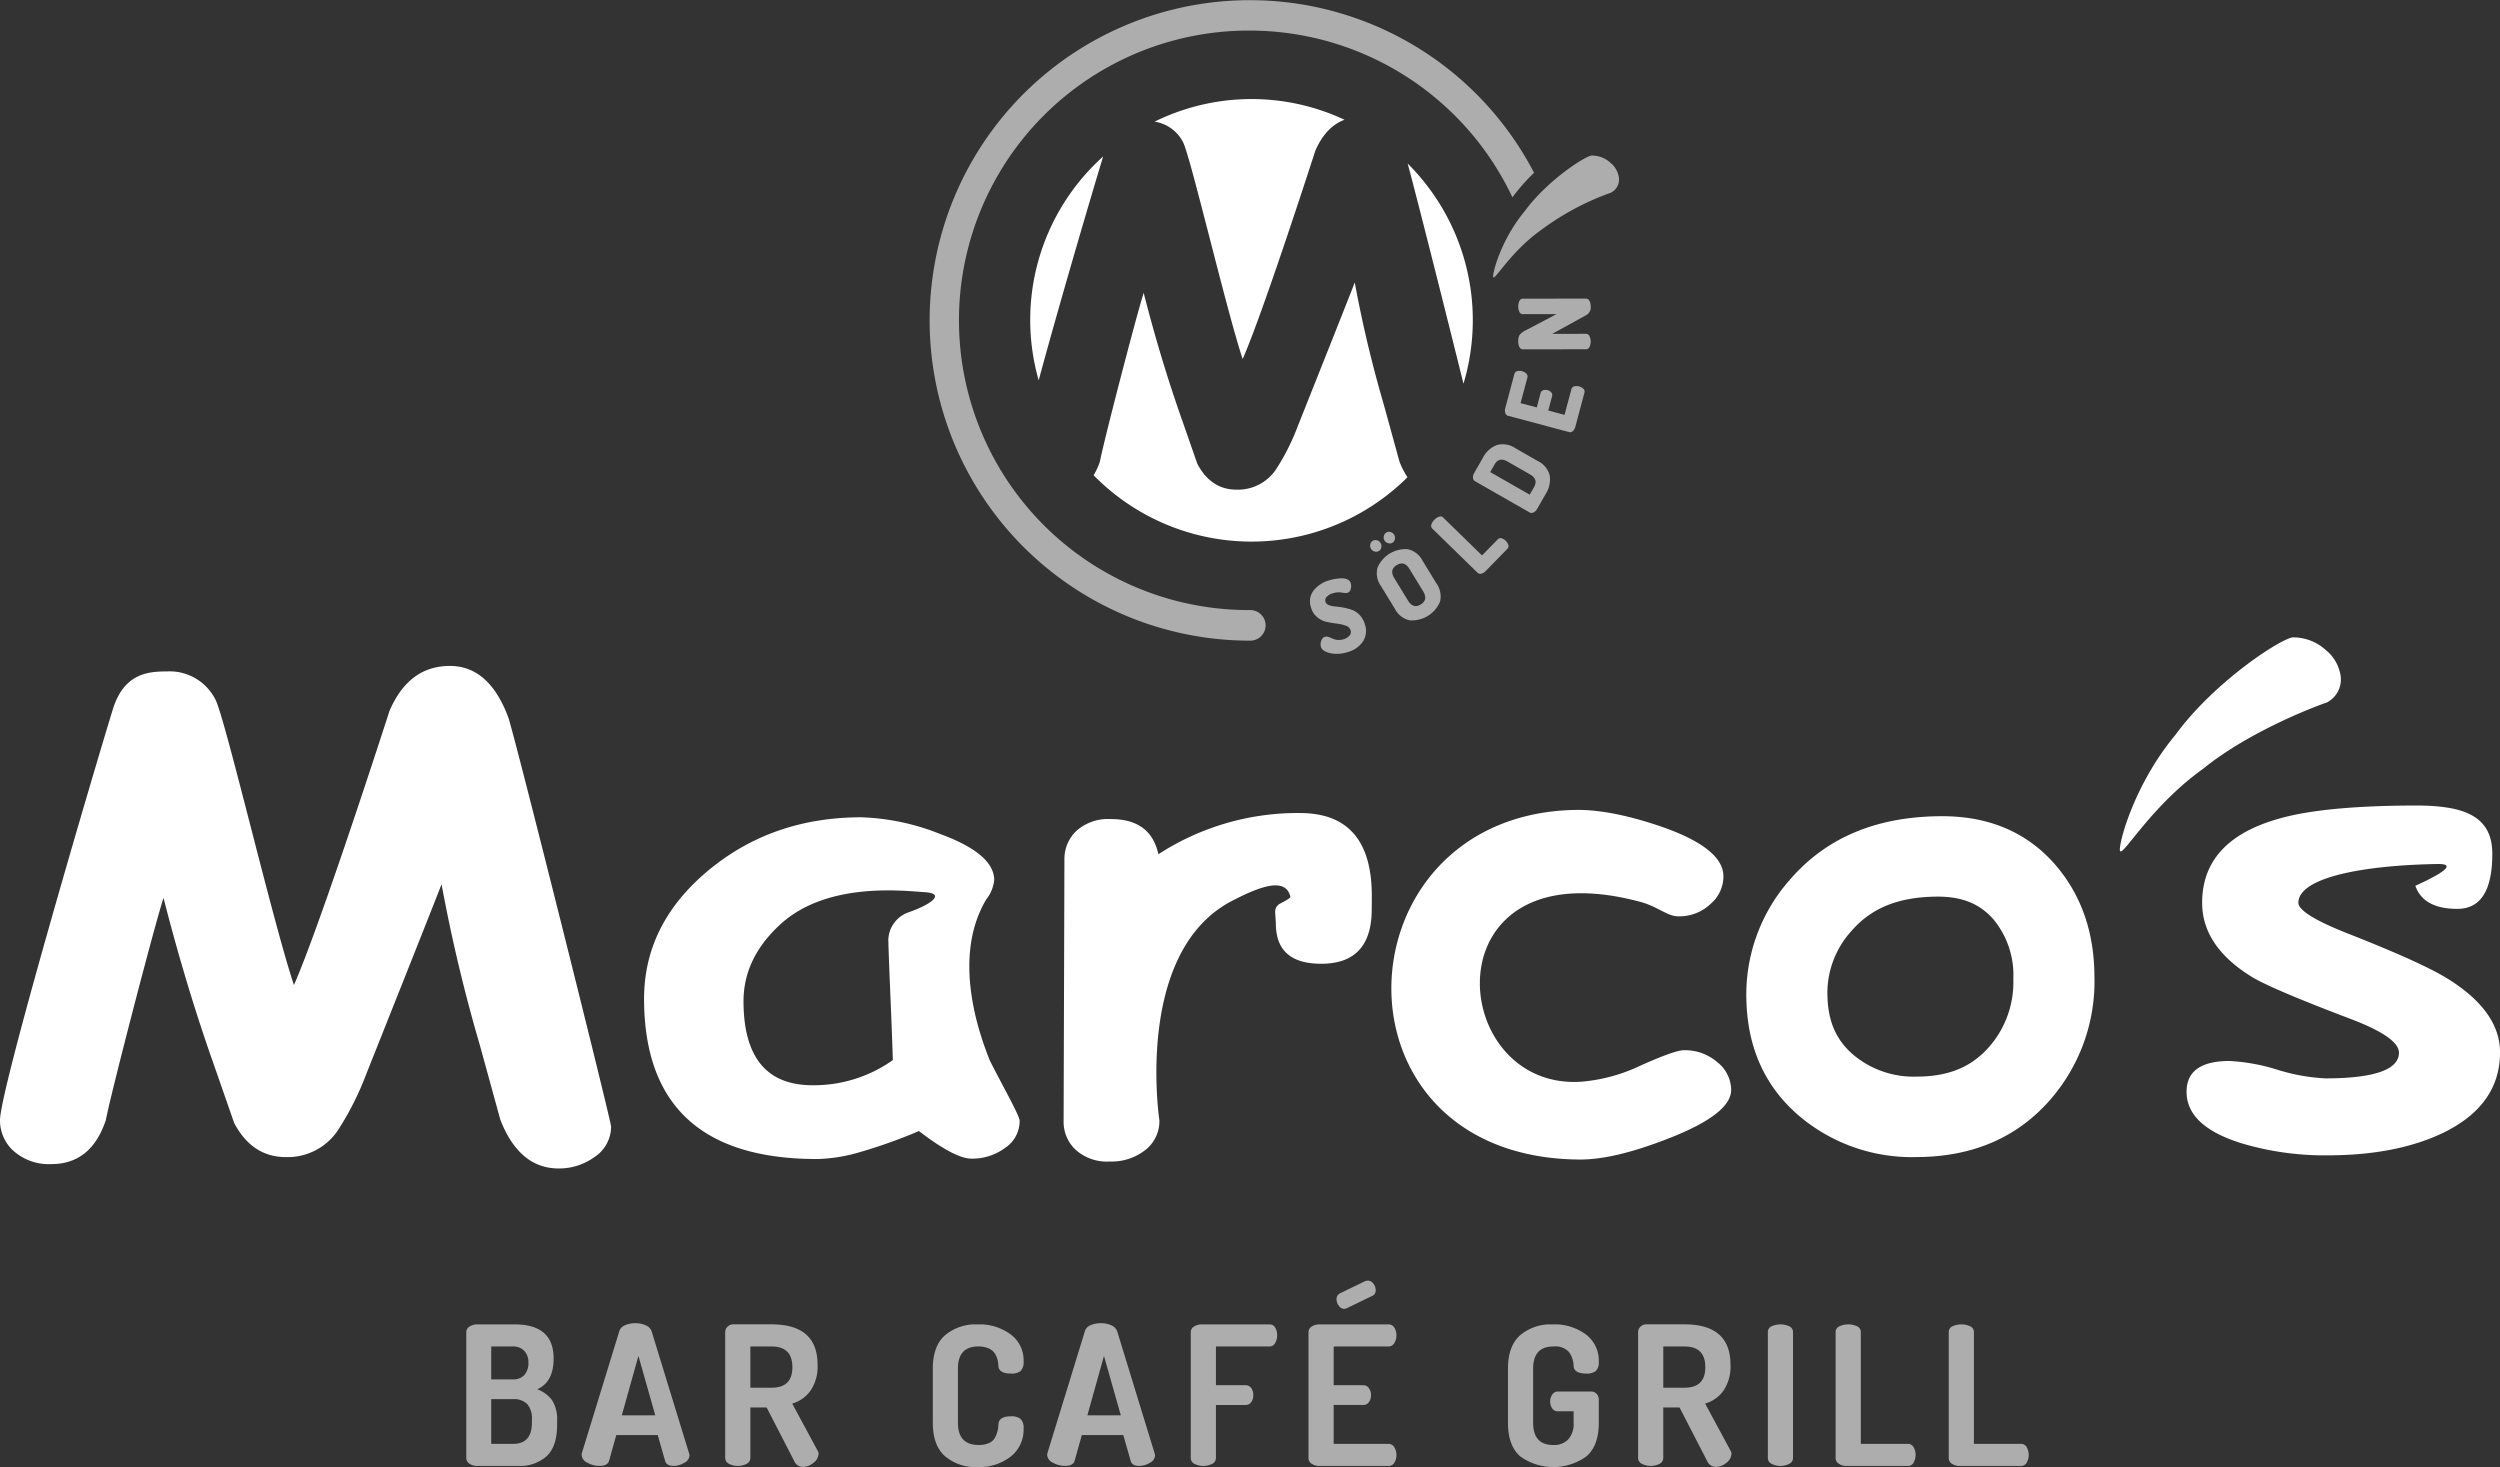 <svg id="logo-footer" xmlns="http://www.w3.org/2000/svg" xmlns:xlink="http://www.w3.org/1999/xlink" width="426.889" height="250.517" viewBox="0 0 426.889 250.517">
  <rect x="0" y="0" width="426.889" height="250.517" fill="#333333" stroke="none"/>
  <defs>
    <clipPath id="clip-path">
      <rect id="Rechteck_60" data-name="Rechteck 60" width="426.889" height="250.517" fill="none"/>
    </clipPath>
    <clipPath id="clip-path-3">
      <rect id="Rechteck_39" data-name="Rechteck 39" width="15.508" height="24.172" fill="none"/>
    </clipPath>
    <clipPath id="clip-path-4">
      <rect id="Rechteck_40" data-name="Rechteck 40" width="18.426" height="24.372" fill="none"/>
    </clipPath>
    <clipPath id="clip-path-5">
      <rect id="Rechteck_41" data-name="Rechteck 41" width="15.938" height="24.338" fill="none"/>
    </clipPath>
    <clipPath id="clip-path-6">
      <rect id="Rechteck_42" data-name="Rechteck 42" width="15.508" height="24.372" fill="none"/>
    </clipPath>
    <clipPath id="clip-path-8">
      <rect id="Rechteck_44" data-name="Rechteck 44" width="14.746" height="24.173" fill="none"/>
    </clipPath>
    <clipPath id="clip-path-9">
      <rect id="Rechteck_45" data-name="Rechteck 45" width="15.012" height="31.647" fill="none"/>
    </clipPath>
    <clipPath id="clip-path-10">
      <rect id="Rechteck_46" data-name="Rechteck 46" width="15.51" height="24.372" fill="none"/>
    </clipPath>
    <clipPath id="clip-path-12">
      <rect id="Rechteck_48" data-name="Rechteck 48" width="4.296" height="24.173" fill="none"/>
    </clipPath>
    <clipPath id="clip-path-13">
      <rect id="Rechteck_49" data-name="Rechteck 49" width="13.656" height="24.173" fill="none"/>
    </clipPath>
    <clipPath id="clip-path-15">
      <rect id="Rechteck_51" data-name="Rechteck 51" width="9.564" height="12.903" fill="none"/>
    </clipPath>
    <clipPath id="clip-path-16">
      <rect id="Rechteck_52" data-name="Rechteck 52" width="12.064" height="15.169" fill="none"/>
    </clipPath>
    <clipPath id="clip-path-17">
      <rect id="Rechteck_53" data-name="Rechteck 53" width="13.198" height="9.794" fill="none"/>
    </clipPath>
    <clipPath id="clip-path-18">
      <rect id="Rechteck_54" data-name="Rechteck 54" width="13.173" height="11.749" fill="none"/>
    </clipPath>
    <clipPath id="clip-path-19">
      <rect id="Rechteck_55" data-name="Rechteck 55" width="13.602" height="10.479" fill="none"/>
    </clipPath>
    <clipPath id="clip-path-20">
      <rect id="Rechteck_56" data-name="Rechteck 56" width="12.386" height="8.667" fill="none"/>
    </clipPath>
    <clipPath id="clip-path-21">
      <rect id="Rechteck_57" data-name="Rechteck 57" width="103.205" height="109.393" fill="none"/>
    </clipPath>
    <clipPath id="clip-path-22">
      <rect id="Rechteck_58" data-name="Rechteck 58" width="21.496" height="20.821" fill="none"/>
    </clipPath>
  </defs>
  <g id="Gruppe_169" data-name="Gruppe 169" clip-path="url(#clip-path)">
    <g id="Gruppe_168" data-name="Gruppe 168">
      <g id="Gruppe_167" data-name="Gruppe 167" clip-path="url(#clip-path)">
        <g id="Gruppe_109" data-name="Gruppe 109" transform="translate(79.619 226.145)" opacity="0.6">
          <g id="Gruppe_108" data-name="Gruppe 108">
            <g id="Gruppe_107" data-name="Gruppe 107" clip-path="url(#clip-path-3)">
              <path id="Pfad_50" data-name="Pfad 50" d="M44.939,150.491V129a1.121,1.121,0,0,1,.562-.992,2.379,2.379,0,0,1,1.322-.365h6.384q6.647,0,6.646,5.82,0,4.034-2.81,5.258a5.481,5.481,0,0,1,2.546,1.867,6.051,6.051,0,0,1,.859,3.522v.695q0,3.67-1.786,5.34a6.79,6.79,0,0,1-4.828,1.669H46.822a2.212,2.212,0,0,1-1.355-.4,1.149,1.149,0,0,1-.528-.927M49.2,137.033h3.7a2.494,2.494,0,0,0,1.968-.762,3.011,3.011,0,0,0,.677-2.082,2.824,2.824,0,0,0-.71-2.034,2.591,2.591,0,0,0-1.967-.744H49.2Zm0,11.011h3.738q3.205,0,3.205-3.605v-.53a3.73,3.73,0,0,0-.808-2.677,3.226,3.226,0,0,0-2.4-.826H49.2Z" transform="translate(-44.938 -127.641)" fill="#fff"/>
            </g>
          </g>
        </g>
        <g id="Gruppe_112" data-name="Gruppe 112" transform="translate(99.313 225.946)" opacity="0.6">
          <g id="Gruppe_111" data-name="Gruppe 111">
            <g id="Gruppe_110" data-name="Gruppe 110" clip-path="url(#clip-path-4)">
              <path id="Pfad_51" data-name="Pfad 51" d="M56.054,149.991a2.247,2.247,0,0,1,.066-.354l6.389-20.8a1.628,1.628,0,0,1,.976-.969,4.36,4.36,0,0,1,1.768-.342,4.113,4.113,0,0,1,1.786.379,1.727,1.727,0,0,1,.992,1.075l6.382,20.8a2,2,0,0,1,.067.329,1.5,1.5,0,0,1-.895,1.256,3.532,3.532,0,0,1-1.82.53c-.813,0-1.3-.289-1.453-.861l-1.258-4.4H61.972l-1.233,4.4q-.26.861-1.639.859a4.205,4.205,0,0,1-2.064-.547,1.586,1.586,0,0,1-.982-1.362m6.862-6.722h5.717l-2.876-10.152Z" transform="translate(-56.054 -127.529)" fill="#fff"/>
            </g>
          </g>
        </g>
        <g id="Gruppe_115" data-name="Gruppe 115" transform="translate(123.83 226.145)" opacity="0.6">
          <g id="Gruppe_114" data-name="Gruppe 114">
            <g id="Gruppe_113" data-name="Gruppe 113" clip-path="url(#clip-path-5)">
              <path id="Pfad_52" data-name="Pfad 52" d="M69.892,150.457V128.964a1.272,1.272,0,0,1,.4-.927,1.35,1.35,0,0,1,.992-.4h6.547q7.837,0,7.838,6.912a7.379,7.379,0,0,1-1.175,4.364,5.809,5.809,0,0,1-3.157,2.25l4.332,8.035a.8.8,0,0,1,.165.53,2.014,2.014,0,0,1-.859,1.538,2.817,2.817,0,0,1-1.82.71,1.632,1.632,0,0,1-1.488-1.024l-4.7-9.128H74.19v8.63a1.107,1.107,0,0,1-.627.992,3.319,3.319,0,0,1-3.026,0,1.106,1.106,0,0,1-.645-.992m4.3-12h3.637q3.54,0,3.538-3.5,0-3.54-3.538-3.538H74.19Z" transform="translate(-69.892 -127.64)" fill="#fff"/>
            </g>
          </g>
        </g>
        <g id="Gruppe_118" data-name="Gruppe 118" transform="translate(159.283 226.145)" opacity="0.6">
          <g id="Gruppe_117" data-name="Gruppe 117">
            <g id="Gruppe_116" data-name="Gruppe 116" clip-path="url(#clip-path-6)">
              <path id="Pfad_53" data-name="Pfad 53" d="M89.9,144.439v-9.225q0-3.9,2.115-5.737a8.122,8.122,0,0,1,5.522-1.836,8.942,8.942,0,0,1,5.67,1.719,5.5,5.5,0,0,1,2.2,4.564,2.2,2.2,0,0,1-.5,1.669,2.454,2.454,0,0,1-1.653.446q-2.115,0-2.151-1.355c-.021-.285-.048-.533-.081-.742a3.821,3.821,0,0,0-.264-.827,2.8,2.8,0,0,0-.546-.859,2.644,2.644,0,0,0-.992-.6,4.444,4.444,0,0,0-1.556-.246q-3.471,0-3.473,3.8v9.225q0,3.8,3.54,3.8a4.2,4.2,0,0,0,1.768-.331,2.09,2.09,0,0,0,1.026-.943,5,5,0,0,0,.429-1.091,6.235,6.235,0,0,0,.149-1.173q.1-1.358,2.117-1.357a2.516,2.516,0,0,1,1.669.446,2.157,2.157,0,0,1,.514,1.671,5.819,5.819,0,0,1-2.2,4.761,8.758,8.758,0,0,1-5.7,1.788,8.068,8.068,0,0,1-5.5-1.836q-2.1-1.836-2.1-5.739" transform="translate(-89.903 -127.641)" fill="#fff"/>
            </g>
          </g>
        </g>
        <g id="Gruppe_121" data-name="Gruppe 121" transform="translate(178.81 225.946)" opacity="0.6">
          <g id="Gruppe_120" data-name="Gruppe 120">
            <g id="Gruppe_119" data-name="Gruppe 119" clip-path="url(#clip-path-4)">
              <path id="Pfad_54" data-name="Pfad 54" d="M100.924,149.991a2.124,2.124,0,0,1,.067-.354l6.389-20.8a1.62,1.62,0,0,1,.974-.969,4.372,4.372,0,0,1,1.768-.342,4.115,4.115,0,0,1,1.788.379,1.724,1.724,0,0,1,.99,1.075l6.382,20.8a2,2,0,0,1,.067.329,1.5,1.5,0,0,1-.893,1.256,3.532,3.532,0,0,1-1.82.53c-.815,0-1.3-.289-1.455-.861l-1.256-4.4h-7.085l-1.233,4.4q-.26.861-1.637.859a4.2,4.2,0,0,1-2.064-.547,1.588,1.588,0,0,1-.983-1.362m6.864-6.722H113.5l-2.876-10.152Z" transform="translate(-100.924 -127.529)" fill="#fff"/>
            </g>
          </g>
        </g>
        <g id="Gruppe_124" data-name="Gruppe 124" transform="translate(203.329 226.145)" opacity="0.6">
          <g id="Gruppe_123" data-name="Gruppe 123">
            <g id="Gruppe_122" data-name="Gruppe 122" clip-path="url(#clip-path-8)">
              <path id="Pfad_55" data-name="Pfad 55" d="M114.763,150.457V129a1.123,1.123,0,0,1,.562-.992,2.379,2.379,0,0,1,1.322-.365h11.541a1.085,1.085,0,0,1,.992.546,2.465,2.465,0,0,1,.33,1.306,2.53,2.53,0,0,1-.345,1.357,1.089,1.089,0,0,1-.976.562h-9.128v6.614h5.06a1.124,1.124,0,0,1,.976.494,2.087,2.087,0,0,1,.347,1.224,1.958,1.958,0,0,1-.347,1.157,1.119,1.119,0,0,1-.976.5h-5.06v9.059a1.1,1.1,0,0,1-.643.992,3.319,3.319,0,0,1-3.026,0,1.1,1.1,0,0,1-.627-.992" transform="translate(-114.763 -127.641)" fill="#fff"/>
            </g>
          </g>
        </g>
        <g id="Gruppe_127" data-name="Gruppe 127" transform="translate(223.433 218.671)" opacity="0.6">
          <g id="Gruppe_126" data-name="Gruppe 126">
            <g id="Gruppe_125" data-name="Gruppe 125" clip-path="url(#clip-path-9)">
              <path id="Pfad_56" data-name="Pfad 56" d="M126.11,153.712V132.253a1.123,1.123,0,0,1,.562-.992,2.379,2.379,0,0,1,1.322-.365h11.773a1.117,1.117,0,0,1,1.008.562,2.4,2.4,0,0,1,.347,1.29,2.445,2.445,0,0,1-.363,1.357,1.126,1.126,0,0,1-.992.562h-9.358v6.614h5.026a1.155,1.155,0,0,1,.992.512A2.029,2.029,0,0,1,136.79,143a1.979,1.979,0,0,1-.347,1.141,1.139,1.139,0,0,1-1.008.514h-5.026V151.3h9.358a1.129,1.129,0,0,1,.992.562,2.445,2.445,0,0,1,.363,1.357,2.4,2.4,0,0,1-.347,1.29,1.117,1.117,0,0,1-1.008.562H127.993a2.364,2.364,0,0,1-1.322-.365,1.123,1.123,0,0,1-.562-.992M130.9,126.63a1.061,1.061,0,0,1,.562-1.024l4.366-2.115a3,3,0,0,1,.429-.067,1.157,1.157,0,0,1,.927.512,1.781,1.781,0,0,1,.4,1.109.987.987,0,0,1-.6.992l-4.3,2.084a1.575,1.575,0,0,1-.464.133,1.148,1.148,0,0,1-.925-.53,1.806,1.806,0,0,1-.4-1.093" transform="translate(-126.11 -123.422)" fill="#fff"/>
            </g>
          </g>
        </g>
        <g id="Gruppe_130" data-name="Gruppe 130" transform="translate(257.494 226.145)" opacity="0.6">
          <g id="Gruppe_129" data-name="Gruppe 129">
            <g id="Gruppe_128" data-name="Gruppe 128" clip-path="url(#clip-path-10)">
              <path id="Pfad_57" data-name="Pfad 57" d="M145.335,144.439v-9.225q0-3.9,2.1-5.737a8.06,8.06,0,0,1,5.507-1.836,9,9,0,0,1,5.7,1.719,5.57,5.57,0,0,1,2.2,4.63,2.041,2.041,0,0,1-.514,1.619,2.527,2.527,0,0,1-1.635.431q-2.118,0-2.149-1.355a4.156,4.156,0,0,0-.827-2.363,3.189,3.189,0,0,0-2.613-.909q-3.471,0-3.471,3.8v9.225q0,3.8,3.439,3.8a3.354,3.354,0,0,0,2.562-.96,3.985,3.985,0,0,0,.911-2.844v-1.951h-2.681a1.119,1.119,0,0,1-.974-.5,2.018,2.018,0,0,1-.347-1.191,1.969,1.969,0,0,1,.363-1.173,1.122,1.122,0,0,1,.959-.514h5.622a1.255,1.255,0,0,1,.992.413,1.43,1.43,0,0,1,.365.976v3.935q0,3.936-2.117,5.755a9.671,9.671,0,0,1-11.293,0q-2.1-1.82-2.1-5.755" transform="translate(-145.335 -127.641)" fill="#fff"/>
            </g>
          </g>
        </g>
        <g id="Gruppe_133" data-name="Gruppe 133" transform="translate(279.717 226.145)" opacity="0.6">
          <g id="Gruppe_132" data-name="Gruppe 132">
            <g id="Gruppe_131" data-name="Gruppe 131" clip-path="url(#clip-path-5)">
              <path id="Pfad_58" data-name="Pfad 58" d="M157.878,150.457V128.964a1.272,1.272,0,0,1,.4-.927,1.35,1.35,0,0,1,.992-.4h6.547q7.837,0,7.838,6.912a7.379,7.379,0,0,1-1.175,4.364,5.816,5.816,0,0,1-3.157,2.25l4.332,8.035a.813.813,0,0,1,.165.53,2.014,2.014,0,0,1-.859,1.538,2.821,2.821,0,0,1-1.82.71,1.632,1.632,0,0,1-1.488-1.024l-4.7-9.128h-2.778v8.63a1.107,1.107,0,0,1-.627.992,3.322,3.322,0,0,1-3.028,0,1.1,1.1,0,0,1-.643-.992m4.3-12h3.637q3.54,0,3.538-3.5,0-3.54-3.538-3.538h-3.637Z" transform="translate(-157.878 -127.64)" fill="#fff"/>
            </g>
          </g>
        </g>
        <g id="Gruppe_136" data-name="Gruppe 136" transform="translate(301.872 226.145)" opacity="0.6">
          <g id="Gruppe_135" data-name="Gruppe 135">
            <g id="Gruppe_134" data-name="Gruppe 134" clip-path="url(#clip-path-12)">
              <path id="Pfad_59" data-name="Pfad 59" d="M170.383,150.457V128.964a1.059,1.059,0,0,1,.627-.992,3.657,3.657,0,0,1,3.042,0,1.061,1.061,0,0,1,.627.992v21.493a1.1,1.1,0,0,1-.643.992,3.319,3.319,0,0,1-3.026,0,1.1,1.1,0,0,1-.627-.992" transform="translate(-170.383 -127.641)" fill="#fff"/>
            </g>
          </g>
        </g>
        <g id="Gruppe_139" data-name="Gruppe 139" transform="translate(313.445 226.145)" opacity="0.6">
          <g id="Gruppe_138" data-name="Gruppe 138">
            <g id="Gruppe_137" data-name="Gruppe 137" clip-path="url(#clip-path-13)">
              <path id="Pfad_60" data-name="Pfad 60" d="M176.915,150.457V128.964a1.062,1.062,0,0,1,.627-.992,3.661,3.661,0,0,1,3.044,0,1.063,1.063,0,0,1,.629.992v19.08h8.068a1.062,1.062,0,0,1,.941.562,2.7,2.7,0,0,1,0,2.647,1.062,1.062,0,0,1-.941.562H178.8a2.37,2.37,0,0,1-1.324-.365,1.124,1.124,0,0,1-.562-.992" transform="translate(-176.915 -127.641)" fill="#fff"/>
            </g>
          </g>
        </g>
        <g id="Gruppe_142" data-name="Gruppe 142" transform="translate(332.757 226.145)" opacity="0.6">
          <g id="Gruppe_141" data-name="Gruppe 141">
            <g id="Gruppe_140" data-name="Gruppe 140" clip-path="url(#clip-path-13)">
              <path id="Pfad_61" data-name="Pfad 61" d="M187.815,150.457V128.964a1.061,1.061,0,0,1,.627-.992,3.661,3.661,0,0,1,3.044,0,1.063,1.063,0,0,1,.629.992v19.08h8.068a1.062,1.062,0,0,1,.941.562,2.7,2.7,0,0,1,0,2.647,1.062,1.062,0,0,1-.941.562H189.7a2.37,2.37,0,0,1-1.323-.365,1.123,1.123,0,0,1-.562-.992" transform="translate(-187.815 -127.641)" fill="#fff"/>
            </g>
          </g>
        </g>
        <path id="Pfad_62" data-name="Pfad 62" d="M27.917,103.783c-1.816,5.74-9.119,33.966-9.842,37.94q-2.5,7.505-9.264,7.521A9.06,9.06,0,0,1,2.1,146.8,7,7,0,0,1,0,141.767c-.012-5.124,15.253-57.06,19.245-70.111,1.908-6.24,6.042-6.529,9.318-6.538A8.741,8.741,0,0,1,36.8,69.955c1.639,3.113,9.817,38.066,13.391,48.712,4.637-10.506,16.328-46.836,16.328-46.836q3.306-7.635,10.269-7.65,6.713-.019,10,8.77c.909,2.378,17.558,68.9,17.561,69.884a6.265,6.265,0,0,1-2.872,5.235,10.3,10.3,0,0,1-6.07,1.921q-6.689.016-9.959-8.278l-3.513-12.785A275.092,275.092,0,0,1,75.4,101.455c-1.834,4.759-12.764,32.178-12.764,32.178a50.72,50.72,0,0,1-4.707,9.479,10.316,10.316,0,0,1-9.08,4.938q-5.778.016-8.86-5.817l-3.446-9.89q-4.8-13.57-8.623-28.56" transform="translate(0 49.53)" fill="#fff"/>
        <path id="Pfad_63" data-name="Pfad 63" d="M166.44,137.761c-44.164-.124-41.753-58.912-.98-59.7,4.257-.081,9.238.962,14.936,2.916q10.391,3.667,10.4,8.405A6.149,6.149,0,0,1,188.725,94a7.718,7.718,0,0,1-5.7,2.227c-1.761.005-3.492-1.674-6.359-2.45-36.3-9.8-33.285,32.1-10.237,30.7a28.865,28.865,0,0,0,10.071-2.695q5.956-2.684,7.555-2.688a8.4,8.4,0,0,1,5.689,2.032,6.111,6.111,0,0,1,2.378,4.725q.011,4.093-10.436,8.207-9.341,3.686-15.244,3.7" transform="translate(103.486 60.238)" fill="#fff"/>
        <path id="Pfad_64" data-name="Pfad 64" d="M227.749,106.1q-.027-11.316-6.555-18.993-7.266-8.47-19.54-8.441-16.637.04-25.945,10.889a29.6,29.6,0,0,0-7.376,20.933q.457,12.368,9.44,19.725a29.776,29.776,0,0,0,19.54,6.658q14.364-.035,22.875-9.775a30.709,30.709,0,0,0,7.562-21m-13.85.326a16.788,16.788,0,0,1-4.1,11.6c-3.033,3.473-6.965,5.1-12.376,5.11h-.055A16.018,16.018,0,0,1,186.8,119.59c-2.994-2.454-4.468-5.608-4.63-9.916a15.728,15.728,0,0,1,4.04-11.353c3.442-4.011,8.155-5.907,14.8-5.923,4.222,0,7.245,1.26,9.566,3.965a14.941,14.941,0,0,1,3.327,10.06" transform="translate(129.887 60.706)" fill="#fff"/>
        <path id="Pfad_65" data-name="Pfad 65" d="M255.3,107.195q-4.319-2.689-16.527-7.509c-5.96-2.316-8.986-4.148-8.944-5.5.136-4.353,11.39-6.362,23.757-6.564,3.519-.057.562,1.747-3.781,3.719.921,2.627,3.31,3.947,7.2,3.939q5.964-.013,5.942-9.489-.013-4.948-4.071-6.773-2.953-1.4-9.094-1.384-15.661.037-23.335,2.264Q213.368,83.612,213.4,94.286q.016,7.484,8.694,12.737,3.566,2.078,16.238,6.892,8.669,3.229,8.678,5.93-.056,4.356-12.535,4.383a32.974,32.974,0,0,1-8.247-1.485,33.029,33.029,0,0,0-8.182-1.488q-7.322.019-7.307,5.282.013,5.815,9.252,8.731a49.449,49.449,0,0,0,14.96,2.1q11.566-.027,19.5-3.792,9.836-4.746,9.814-13.83-.019-6.992-8.961-12.556" transform="translate(162.63 59.913)" fill="#fff"/>
        <path id="Pfad_66" data-name="Pfad 66" d="M123.813,125.474q-2.644-4.988-2.826-5.475c-1.107-2.959-6.708-16.784-.477-27.216a6.373,6.373,0,0,0,1.354-3.292q-.011-4.5-9.286-7.891a39.393,39.393,0,0,0-13.509-2.831q-15.22.037-26.122,9.162T62.074,109.84q.035,13.647,7.454,20.481t22.228,6.8a28.039,28.039,0,0,0,7.308-1.217,89.624,89.624,0,0,0,9.945-3.556q6.155,4.717,8.983,4.709a9.462,9.462,0,0,0,5.74-1.841,5.534,5.534,0,0,0,2.477-4.635q0-.606-2.4-5.108M103.786,99.985c.174,5.88.606,14.383.764,20.249A23.364,23.364,0,0,1,90.9,124.524q-5.908.016-8.867-3.558t-2.978-10.728c-.012-4.977,2.1-9.33,6.256-13.159,8.047-7.416,21.247-5.721,24.68-5.524,3.556.206,1.283,2.036-2.778,3.448a5.118,5.118,0,0,0-3.428,4.982" transform="translate(47.904 60.788)" fill="#fff"/>
        <path id="Pfad_67" data-name="Pfad 67" d="M242.014,68.069a4.408,4.408,0,0,1-2.424,4.509c-1.061.321-13,4.723-21.071,11.3-8.669,6.2-13.467,14.576-14.115,14.078-.64.073,1.811-10.777,9.408-19.893,6.857-9.38,18.862-17.025,20.283-16.628a8.282,8.282,0,0,1,5.358,2.142,7.007,7.007,0,0,1,2.562,4.49" transform="translate(157.669 47.402)" fill="#fff"/>
        <path id="Pfad_68" data-name="Pfad 68" d="M142.815,78.357a43.768,43.768,0,0,0-24.122,7.037q-1.308-6.017-8.132-6a8.1,8.1,0,0,0-5.866,2.011,6.617,6.617,0,0,0-2.048,4.948c0,1.107-.138,44.531-.138,44.531a6.525,6.525,0,0,0,1.981,4.906,7.982,7.982,0,0,0,5.909,2.075,9.3,9.3,0,0,0,6.081-1.979,6.23,6.23,0,0,0,2.387-5.042s-4.47-29.313,12.884-37.729c5.1-2.622,8.745-3.535,9.479-.478.053.225-.62.59-1.768,1.2a1.554,1.554,0,0,0-.829,1.46l.119,1.96q.016,6.862,7.783,6.841,8.013-.019,8.549-8.111.058-.861.053-3.556-.035-14.1-12.319-14.068" transform="translate(79.108 60.47)" fill="#fff"/>
        <path id="Pfad_69" data-name="Pfad 69" d="M116.156,16.958c1.244,2.362,7.452,28.9,10.164,36.98,3.52-7.975,12.4-35.555,12.4-35.555,1.192-2.751,2.861-4.507,4.991-5.3a37.437,37.437,0,0,0-32.433.324,6.536,6.536,0,0,1,4.881,3.554" transform="translate(85.874 7.366)" fill="#fff"/>
        <path id="Pfad_70" data-name="Pfad 70" d="M145.2,53.355a37.717,37.717,0,0,0-9.532-37.593c1.412,5.173,6.19,24.119,9.532,37.593" transform="translate(104.697 12.164)" fill="#fff"/>
        <path id="Pfad_71" data-name="Pfad 71" d="M111.741,15.082A37.507,37.507,0,0,0,100.735,53.3c3.474-12.85,8.77-30.842,11.006-38.216" transform="translate(76.626 11.639)" fill="#fff"/>
        <path id="Pfad_72" data-name="Pfad 72" d="M157.619,57.789l-2.668-9.706a209.2,209.2,0,0,1-4.961-20.857c-1.391,3.611-9.69,24.427-9.69,24.427a38.367,38.367,0,0,1-3.574,7.2,7.832,7.832,0,0,1-6.892,3.749q-4.385.011-6.727-4.417l-2.615-7.507q-3.646-10.3-6.547-21.682c-1.378,4.358-6.924,25.786-7.471,28.8A11.562,11.562,0,0,1,105.4,60.14a37.753,37.753,0,0,0,53.586.344,14.883,14.883,0,0,1-1.37-2.695" transform="translate(81.343 21.012)" fill="#fff"/>
        <g id="Gruppe_145" data-name="Gruppe 145" transform="translate(223.693 98.75)" opacity="0.6">
          <g id="Gruppe_144" data-name="Gruppe 144">
            <g id="Gruppe_143" data-name="Gruppe 143" clip-path="url(#clip-path-15)">
              <path id="Pfad_73" data-name="Pfad 73" d="M128.115,67.413a1.625,1.625,0,0,1,.058-1.008.993.993,0,0,1,.634-.684,1.036,1.036,0,0,1,.6.034,3.882,3.882,0,0,1,.682.271,2.523,2.523,0,0,0,.833.223,2.462,2.462,0,0,0,1.013-.09,2.249,2.249,0,0,0,1.019-.6.906.906,0,0,0,.232-.943,1.224,1.224,0,0,0-.808-.785,6.656,6.656,0,0,0-1.5-.353q-.853-.106-1.738-.291a3.867,3.867,0,0,1-1.637-.792,3.233,3.233,0,0,1-1.068-1.657,3.061,3.061,0,0,1,.445-2.936,5.191,5.191,0,0,1,2.674-1.729,7.411,7.411,0,0,1,.9-.216,8.474,8.474,0,0,1,1.091-.12,2.324,2.324,0,0,1,1.077.179,1.031,1.031,0,0,1,.594.659,1.892,1.892,0,0,1,0,.971.853.853,0,0,1-.6.68,2.685,2.685,0,0,1-.918-.057,3.234,3.234,0,0,0-1.485.108,2.223,2.223,0,0,0-1.129.647.865.865,0,0,0-.2.811.911.911,0,0,0,.583.569,3.581,3.581,0,0,0,1.1.241,13.849,13.849,0,0,1,1.409.195,9.927,9.927,0,0,1,1.467.393,3.357,3.357,0,0,1,1.293.875,3.854,3.854,0,0,1,.889,1.586,3.353,3.353,0,0,1-.338,2.941,4.615,4.615,0,0,1-2.65,1.812,5.769,5.769,0,0,1-2.929.172q-1.358-.3-1.6-1.109" transform="translate(-126.257 -55.737)" fill="#fff"/>
            </g>
          </g>
        </g>
        <g id="Gruppe_148" data-name="Gruppe 148" transform="translate(233.959 90.804)" opacity="0.6">
          <g id="Gruppe_147" data-name="Gruppe 147">
            <g id="Gruppe_146" data-name="Gruppe 146" clip-path="url(#clip-path-16)">
              <path id="Pfad_74" data-name="Pfad 74" d="M132.816,54.617a1.024,1.024,0,0,1-.617-.457.989.989,0,0,1-.122-.751.9.9,0,0,1,.418-.613.886.886,0,0,1,.73-.089,1,1,0,0,1,.6.454,1.026,1.026,0,0,1,.138.76.879.879,0,0,1-.413.609.9.9,0,0,1-.739.087m3.451,9.764-2.34-3.825a3.769,3.769,0,0,1-.613-3.178,5.216,5.216,0,0,1,5.156-3.154,3.761,3.761,0,0,1,2.55,1.993l2.342,3.827a3.775,3.775,0,0,1,.613,3.178,5.219,5.219,0,0,1-5.156,3.154,3.759,3.759,0,0,1-2.551-1.995M135.126,53.2a1.02,1.02,0,0,1-.617-.457.989.989,0,0,1-.122-.751.9.9,0,0,1,1.148-.7,1.043,1.043,0,0,1,.742,1.217.888.888,0,0,1-1.152.695m3.395,9.8q.882,1.443,2.17.657t.416-2.238l-2.342-3.829q-.882-1.446-2.183-.648c-.857.524-.99,1.265-.4,2.231Z" transform="translate(-132.051 -51.251)" fill="#fff"/>
            </g>
          </g>
        </g>
        <g id="Gruppe_151" data-name="Gruppe 151" transform="translate(244.383 88.188)" opacity="0.6">
          <g id="Gruppe_150" data-name="Gruppe 150">
            <g id="Gruppe_149" data-name="Gruppe 149" clip-path="url(#clip-path-17)">
              <path id="Pfad_75" data-name="Pfad 75" d="M145.832,59.366l-7.707-7.517a.651.651,0,0,1-.152-.7,1.987,1.987,0,0,1,.507-.806,2.01,2.01,0,0,1,.8-.526.64.64,0,0,1,.695.136l6.642,6.481,2.7-2.762a.616.616,0,0,1,.631-.165,1.723,1.723,0,0,1,1.162,1.136.626.626,0,0,1-.147.636l-3.737,3.829a1.526,1.526,0,0,1-.718.434.675.675,0,0,1-.67-.179" transform="translate(-137.936 -49.775)" fill="#fff"/>
            </g>
          </g>
        </g>
        <g id="Gruppe_154" data-name="Gruppe 154" transform="translate(251.518 75.842)" opacity="0.6">
          <g id="Gruppe_153" data-name="Gruppe 153">
            <g id="Gruppe_152" data-name="Gruppe 152" clip-path="url(#clip-path-18)">
              <path id="Pfad_76" data-name="Pfad 76" d="M151.656,54.477l-9.364-5.354a.689.689,0,0,1-.324-.558,1.369,1.369,0,0,1,.206-.838l1.486-2.6A4.533,4.533,0,0,1,146,42.974a3.772,3.772,0,0,1,3.194.519l3.809,2.181a3.753,3.753,0,0,1,2.064,2.489,4.524,4.524,0,0,1-.664,3.109l-1.49,2.6a1.363,1.363,0,0,1-.617.6.685.685,0,0,1-.645,0m0-3.042.749-1.308q.755-1.323-.714-2.162l-3.807-2.179q-1.47-.84-2.224.484l-.749,1.308Z" transform="translate(-141.963 -42.806)" fill="#fff"/>
            </g>
          </g>
        </g>
        <g id="Gruppe_157" data-name="Gruppe 157" transform="translate(256.977 63.325)" opacity="0.6">
          <g id="Gruppe_156" data-name="Gruppe 156">
            <g id="Gruppe_155" data-name="Gruppe 155" clip-path="url(#clip-path-19)">
              <path id="Pfad_77" data-name="Pfad 77" d="M155.984,46.194l-10.391-2.771a.66.66,0,0,1-.491-.48,1.487,1.487,0,0,1,0-.84l1.554-5.824a.646.646,0,0,1,.478-.485,1.56,1.56,0,0,1,.822.005,1.578,1.578,0,0,1,.748.42.658.658,0,0,1,.177.652l-1.169,4.385,2.764.737.656-2.454a.672.672,0,0,1,.445-.485,1.237,1.237,0,0,1,.758-.018,1.2,1.2,0,0,1,.617.377.658.658,0,0,1,.142.648l-.654,2.454,2.78.742,1.171-4.383a.656.656,0,0,1,.477-.478,1.546,1.546,0,0,1,.856.009,1.5,1.5,0,0,1,.716.4.647.647,0,0,1,.177.661l-1.554,5.825a1.519,1.519,0,0,1-.413.728.668.668,0,0,1-.668.172" transform="translate(-145.043 -35.743)" fill="#fff"/>
            </g>
          </g>
        </g>
        <g id="Gruppe_160" data-name="Gruppe 160" transform="translate(259.238 50.987)" opacity="0.6">
          <g id="Gruppe_159" data-name="Gruppe 159">
            <g id="Gruppe_158" data-name="Gruppe 158" clip-path="url(#clip-path-20)">
              <path id="Pfad_78" data-name="Pfad 78" d="M157.894,37.431l-10.753.014a.653.653,0,0,1-.6-.388,1.89,1.89,0,0,1-.214-.93,2.249,2.249,0,0,1,.22-1.125,2.865,2.865,0,0,1,1.1-.826l5.228-2.75-5.756.011a.645.645,0,0,1-.593-.39,2.251,2.251,0,0,1,0-1.864.648.648,0,0,1,.594-.39l10.769-.016a.661.661,0,0,1,.6.388,1.923,1.923,0,0,1,.214.934,1.528,1.528,0,0,1-.709,1.472L152.132,34.8l5.758-.007a.656.656,0,0,1,.6.388,2.145,2.145,0,0,1,0,1.862.659.659,0,0,1-.6.39" transform="translate(-146.319 -28.778)" fill="#fff"/>
            </g>
          </g>
        </g>
        <g id="Gruppe_163" data-name="Gruppe 163" transform="translate(158.747)" opacity="0.6">
          <g id="Gruppe_162" data-name="Gruppe 162">
            <g id="Gruppe_161" data-name="Gruppe 161" clip-path="url(#clip-path-21)">
              <path id="Pfad_79" data-name="Pfad 79" d="M144.3,5.221a49.652,49.652,0,0,1,44.807,28.472l.014-.018A34.1,34.1,0,0,1,192.8,29.5,54.682,54.682,0,1,0,144.3,109.394a2.611,2.611,0,1,0,0-5.221,49.476,49.476,0,1,1,0-98.951" transform="translate(-89.6 0)" fill="#fff"/>
            </g>
          </g>
        </g>
        <g id="Gruppe_166" data-name="Gruppe 166" transform="translate(254.959 26.555)" opacity="0.6">
          <g id="Gruppe_165" data-name="Gruppe 165">
            <g id="Gruppe_164" data-name="Gruppe 164" clip-path="url(#clip-path-22)">
              <path id="Pfad_80" data-name="Pfad 80" d="M165.382,18.773A2.513,2.513,0,0,1,164,21.342a45.417,45.417,0,0,0-12,6.437c-4.938,3.531-7.672,8.3-8.04,8.019-.365.043,1.031-6.139,5.358-11.33,3.907-5.344,10.744-9.7,11.553-9.472a4.7,4.7,0,0,1,3.051,1.221,3.98,3.98,0,0,1,1.46,2.557" transform="translate(-143.903 -14.989)" fill="#fff"/>
            </g>
          </g>
        </g>
      </g>
    </g>
  </g>
</svg>
